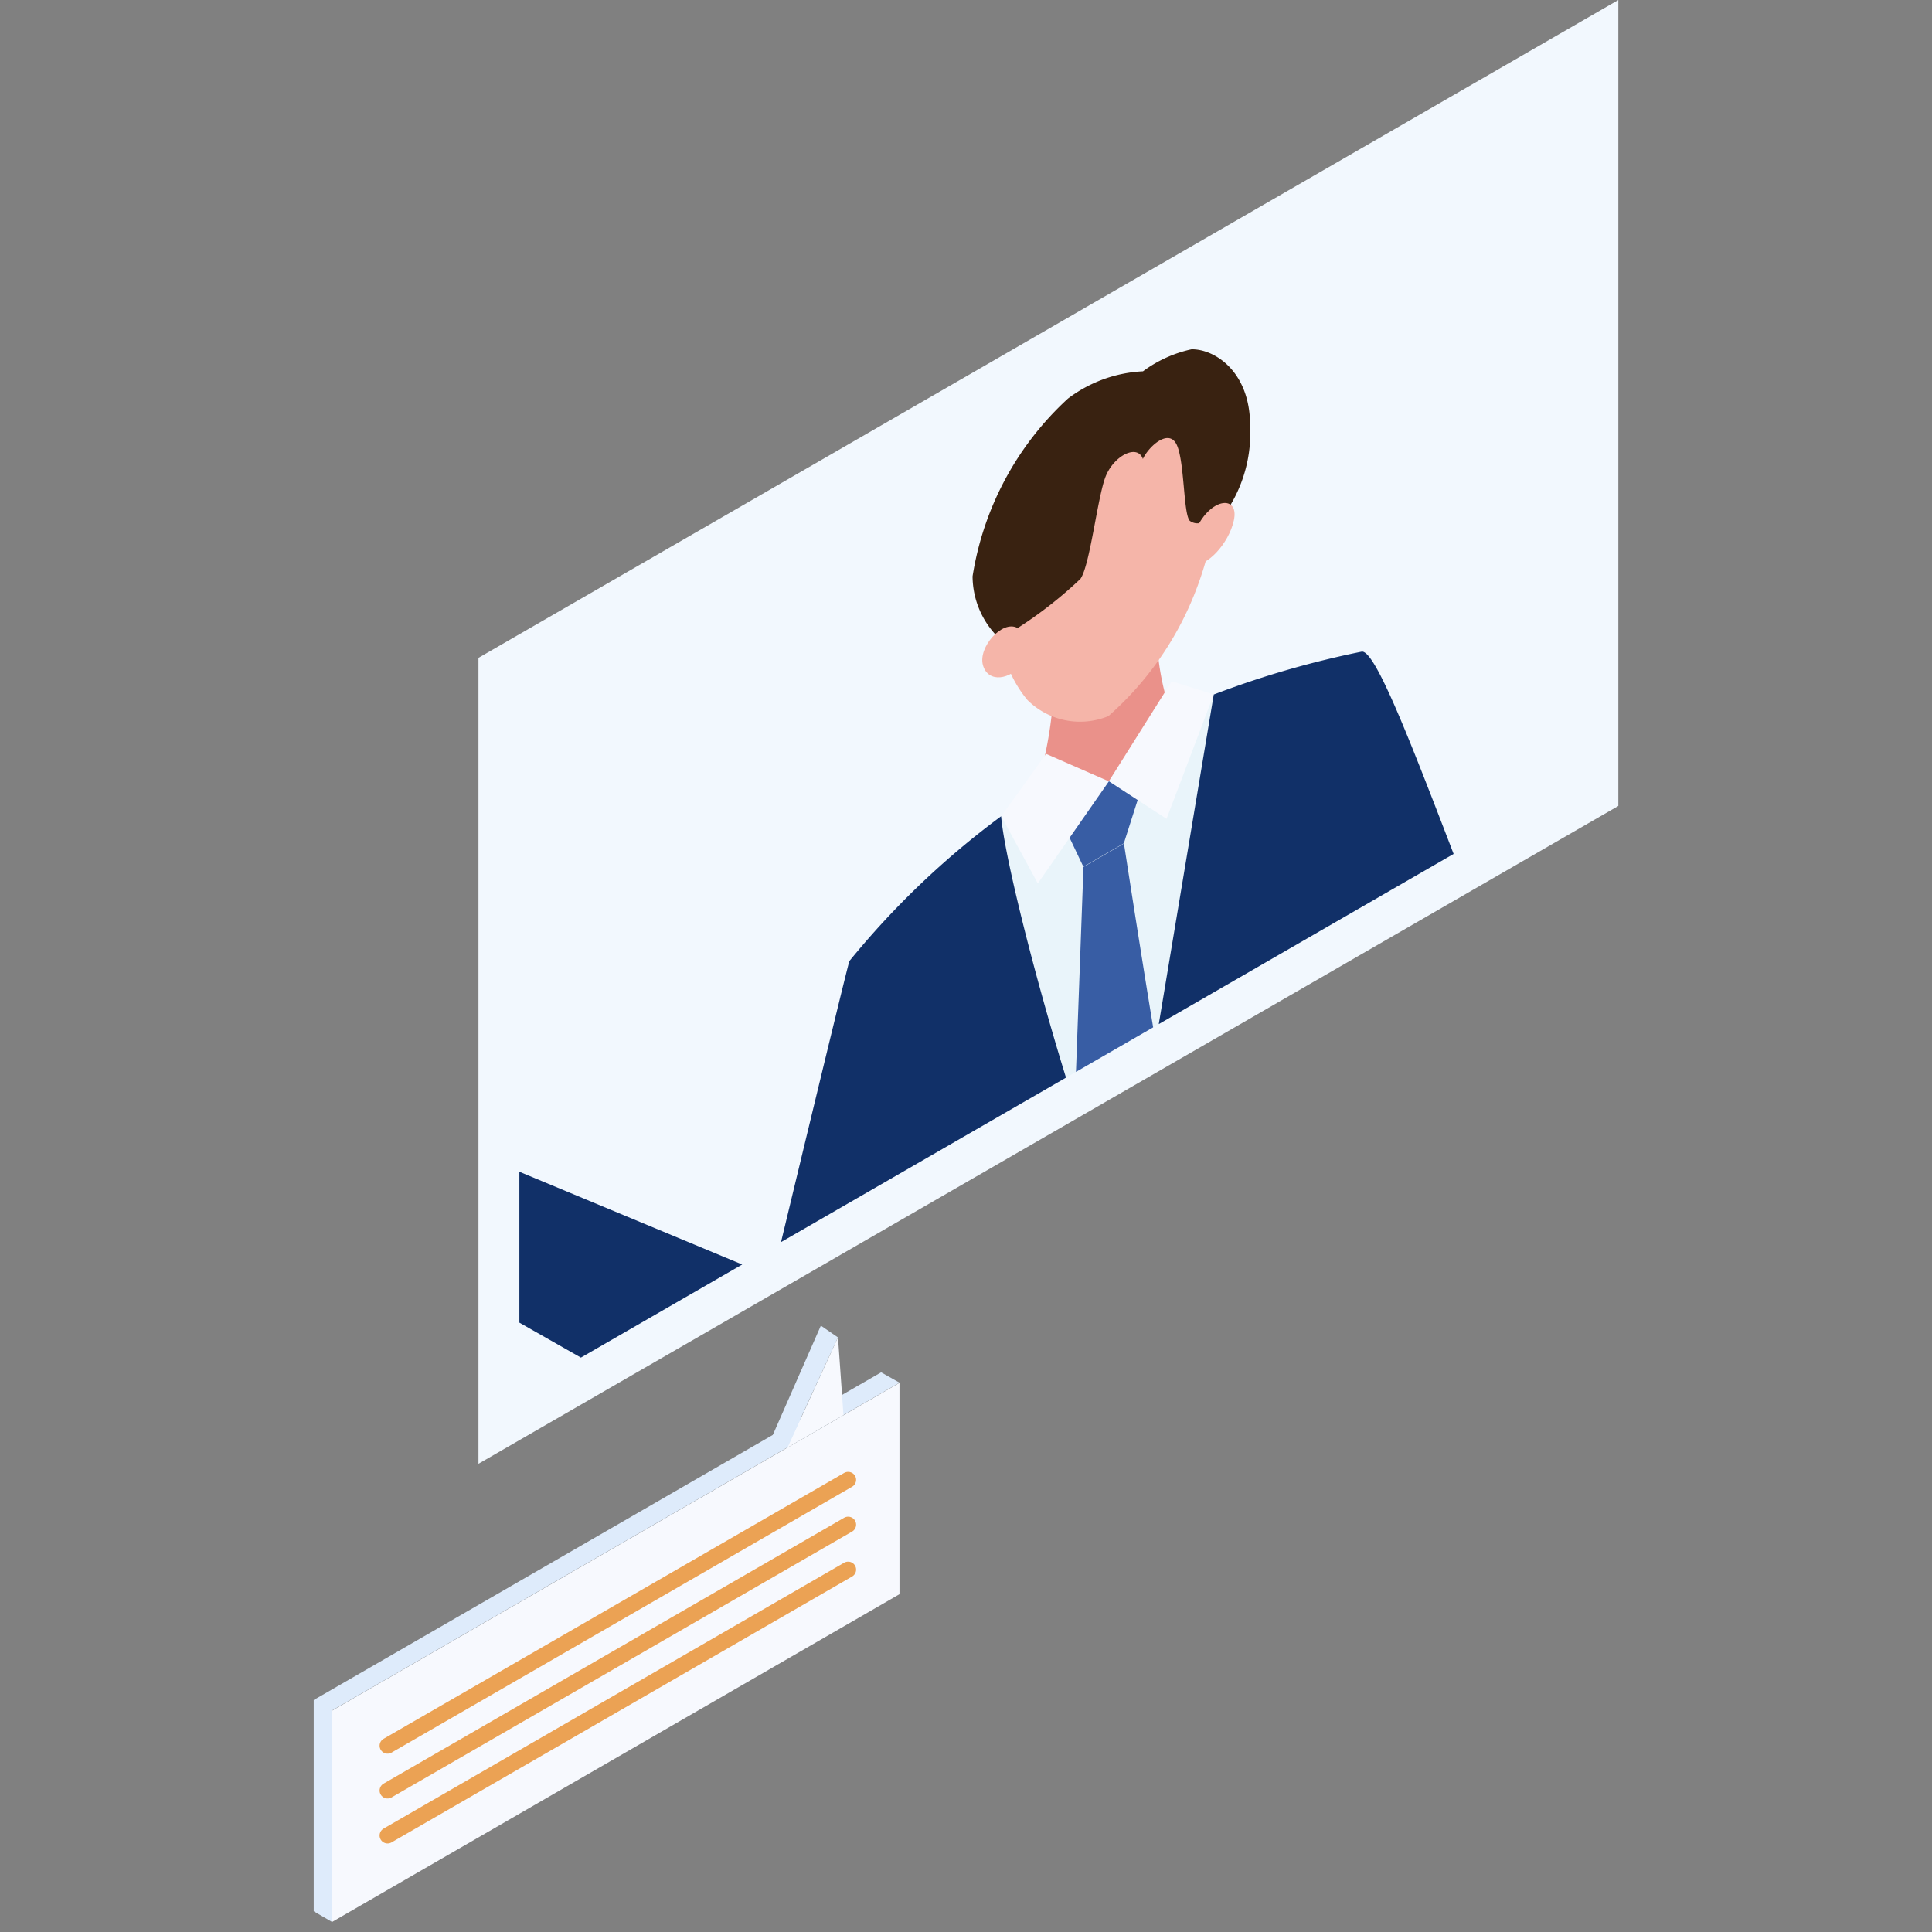 <svg xmlns="http://www.w3.org/2000/svg" xmlns:xlink="http://www.w3.org/1999/xlink" width="40" height="40" viewBox="0 0 40 40">
  <rect x="0" y="0" width="40" height="40" fill="#808080" stroke="none"/>
  <defs>
    <clipPath id="clip-path">
      <rect id="長方形_1845" data-name="長方形 1845" width="40" height="40" transform="translate(11780 11986)" fill="#fff"/>
    </clipPath>
    <clipPath id="clip-path-2">
      <path id="パス_27158" data-name="パス 27158" d="M43.99,50.834,65.9,38.19V52.922L43.99,65.567Z" transform="translate(-43.99 -38.19)" fill="none"/>
    </clipPath>
  </defs>
  <g id="icon" transform="translate(-11780 -11986)" clip-path="url(#clip-path)">
    <g id="グループ_3434" data-name="グループ 3434" transform="translate(-454.506 -76.613)">
      <path id="パス_27141" data-name="パス 27141" d="M64.379,32.63V49.316l-23.6,13.62V46.25Z" transform="translate(12203.633 12029.983)" fill="#f2f8fe"/>
      <g id="グループ_3431" data-name="グループ 3431" transform="translate(12241.001 12091.026)">
        <g id="LINE" transform="translate(0.38 0.214)">
          <path id="パス_27142" data-name="パス 27142" d="M41.028,145.589,29.28,152.375V148l11.748-6.786Z" transform="translate(-29.28 -141.21)" fill="#f7f9fe"/>
        </g>
        <g id="LINE-2" data-name="LINE">
          <path id="パス_27143" data-name="パス 27143" d="M39.968,140.614,28.22,147.4v4.379l-.38-.221v-4.374L39.588,140.4Z" transform="translate(-27.84 -140.4)" fill="#deebfb"/>
        </g>
        <line id="線_2799" data-name="線 2799" y1="5.505" x2="9.536" transform="translate(1.529 2.225)" fill="none" stroke="#eba254" stroke-linecap="round" stroke-linejoin="round" stroke-width="0.33"/>
        <line id="線_2800" data-name="線 2800" y1="5.505" x2="9.536" transform="translate(1.529 3.153)" fill="none" stroke="#eba254" stroke-linecap="round" stroke-linejoin="round" stroke-width="0.33"/>
        <line id="線_2801" data-name="線 2801" y1="5.505" x2="9.536" transform="translate(1.529 4.084)" fill="none" stroke="#eba254" stroke-linecap="round" stroke-linejoin="round" stroke-width="0.33"/>
      </g>
      <path id="パス_27144" data-name="パス 27144" d="M66.207,139.258l-.113-1.608-1.044,2.278Z" transform="translate(12185.762 11952.651)" fill="#f7f9fe"/>
      <path id="パス_27145" data-name="パス 27145" d="M64.2,139.25l-.3-.258.994-2.262.353.243Z" transform="translate(12186.607 11953.329)" fill="#deebfb"/>
      <g id="グループ_3433" data-name="グループ 3433" transform="translate(12245.259 12064.079)" clip-path="url(#clip-path-2)">
        <g id="グループ_3432" data-name="グループ 3432" transform="translate(-2.056 5.766)">
          <path id="パス_27146" data-name="パス 27146" d="M87.219,82.433a5.6,5.6,0,0,0,.308,1.671c.148.306-.87,2.2-.87,2.2l-1.877-.859a8.155,8.155,0,0,0,.314-2.033c-.026-.857,2.122-.978,2.122-.978Z" transform="translate(-71.97 -76.532)" fill="#ea918a"/>
          <path id="パス_27147" data-name="パス 27147" d="M57.56,103.706,75.485,93.358c-1.819-4.115-3.583-9.594-4.06-9.549-.8.074-2.072.857-3.064.886-.749.021-1.149,1.16-2.172,1.8-.709.443-1.621.211-2.228.725a12.2,12.2,0,0,0-2.542,2.716c-.279.477-2.146,8.244-3.854,13.773Z" transform="translate(-51.926 -77.548)" fill="#e9f4fa"/>
          <path id="パス_27148" data-name="パス 27148" d="M81.713,68.9a2.511,2.511,0,0,0,.567,1.421,1.545,1.545,0,0,0,1.679.335,6.655,6.655,0,0,0,1.674-2.273,7,7,0,0,0,.564-2.072c.111-3.39-2.238-1.811-2.238-1.811a4.607,4.607,0,0,0-2.249,4.4Z" transform="translate(-69.707 -63.062)" fill="#f5b5a9"/>
          <path id="パス_27149" data-name="パス 27149" d="M83.092,62.327c-.116-.314-.6-.063-.77.366S82,64.531,81.8,64.813A8.732,8.732,0,0,1,80.5,65.831l-.364.229a1.792,1.792,0,0,1-.569-1.3,6.329,6.329,0,0,1,1.975-3.68,2.794,2.794,0,0,1,1.553-.564A2.617,2.617,0,0,1,84.1,60.06c.472-.008,1.213.453,1.213,1.577a2.911,2.911,0,0,1-.43,1.685l-.617.337a.265.265,0,0,1-.2-.047c-.137-.134-.108-1.236-.274-1.579s-.585.045-.7.3Z" transform="translate(-68.128 -60.06)" fill="#392211"/>
          <path id="パス_27150" data-name="パス 27150" d="M81.065,81.853c-.314-.171-.82.4-.714.772s.567.308.828-.045Z" transform="translate(-68.697 -76.084)" fill="#f5b5a9"/>
          <path id="パス_27151" data-name="パス 27151" d="M97.073,72.541c.314-.535.82-.543.714-.053s-.567.965-.828.912l.113-.857Z" transform="translate(-80.938 -68.948)" fill="#f5b5a9"/>
          <path id="パス_27152" data-name="パス 27152" d="M88.546,94.053l-.319,1-.838.485-.319-.672a2.649,2.649,0,0,1,.844-1.1.407.407,0,0,1,.633.282Z" transform="translate(-73.656 -84.825)" fill="#385da4"/>
          <path id="パス_27153" data-name="パス 27153" d="M87.4,105.751c.351,1.643.25,2.012.556,2.46a13.823,13.823,0,0,0,1.416-3.878c-.182-.8-.9-5.463-.9-5.463l-.838.485Z" transform="translate(-73.899 -88.638)" fill="#385da4"/>
          <path id="パス_27154" data-name="パス 27154" d="M82.758,91.83l1.3.569-1.471,2.114-.757-1.392Z" transform="translate(-69.797 -83.454)" fill="#f7f9fe"/>
          <path id="パス_27155" data-name="パス 27155" d="M91.582,86.13,90.28,88.2l1.194.778.978-2.576Z" transform="translate(-76.019 -79.257)" fill="#f7f9fe"/>
          <path id="パス_27156" data-name="パス 27156" d="M57.553,103.7,75.478,93.351c-1.822-4.115-3.583-9.591-4.06-9.552a19.341,19.341,0,0,0-3.066.888L66.509,95.729c-.68-.791-2.439-7.087-2.56-8.521a17.355,17.355,0,0,0-3.143,3c-.221.815-3.256,13.493-3.256,13.493Z" transform="translate(-51.919 -77.54)" fill="#113068"/>
          <path id="パス_27157" data-name="パス 27157" d="M45.3,126.981,37.73,123.83,36.19,126l7.978,4.535Z" transform="translate(-36.19 -107.017)" fill="#113068"/>
        </g>
      </g>
    </g>
  </g>
</svg>
